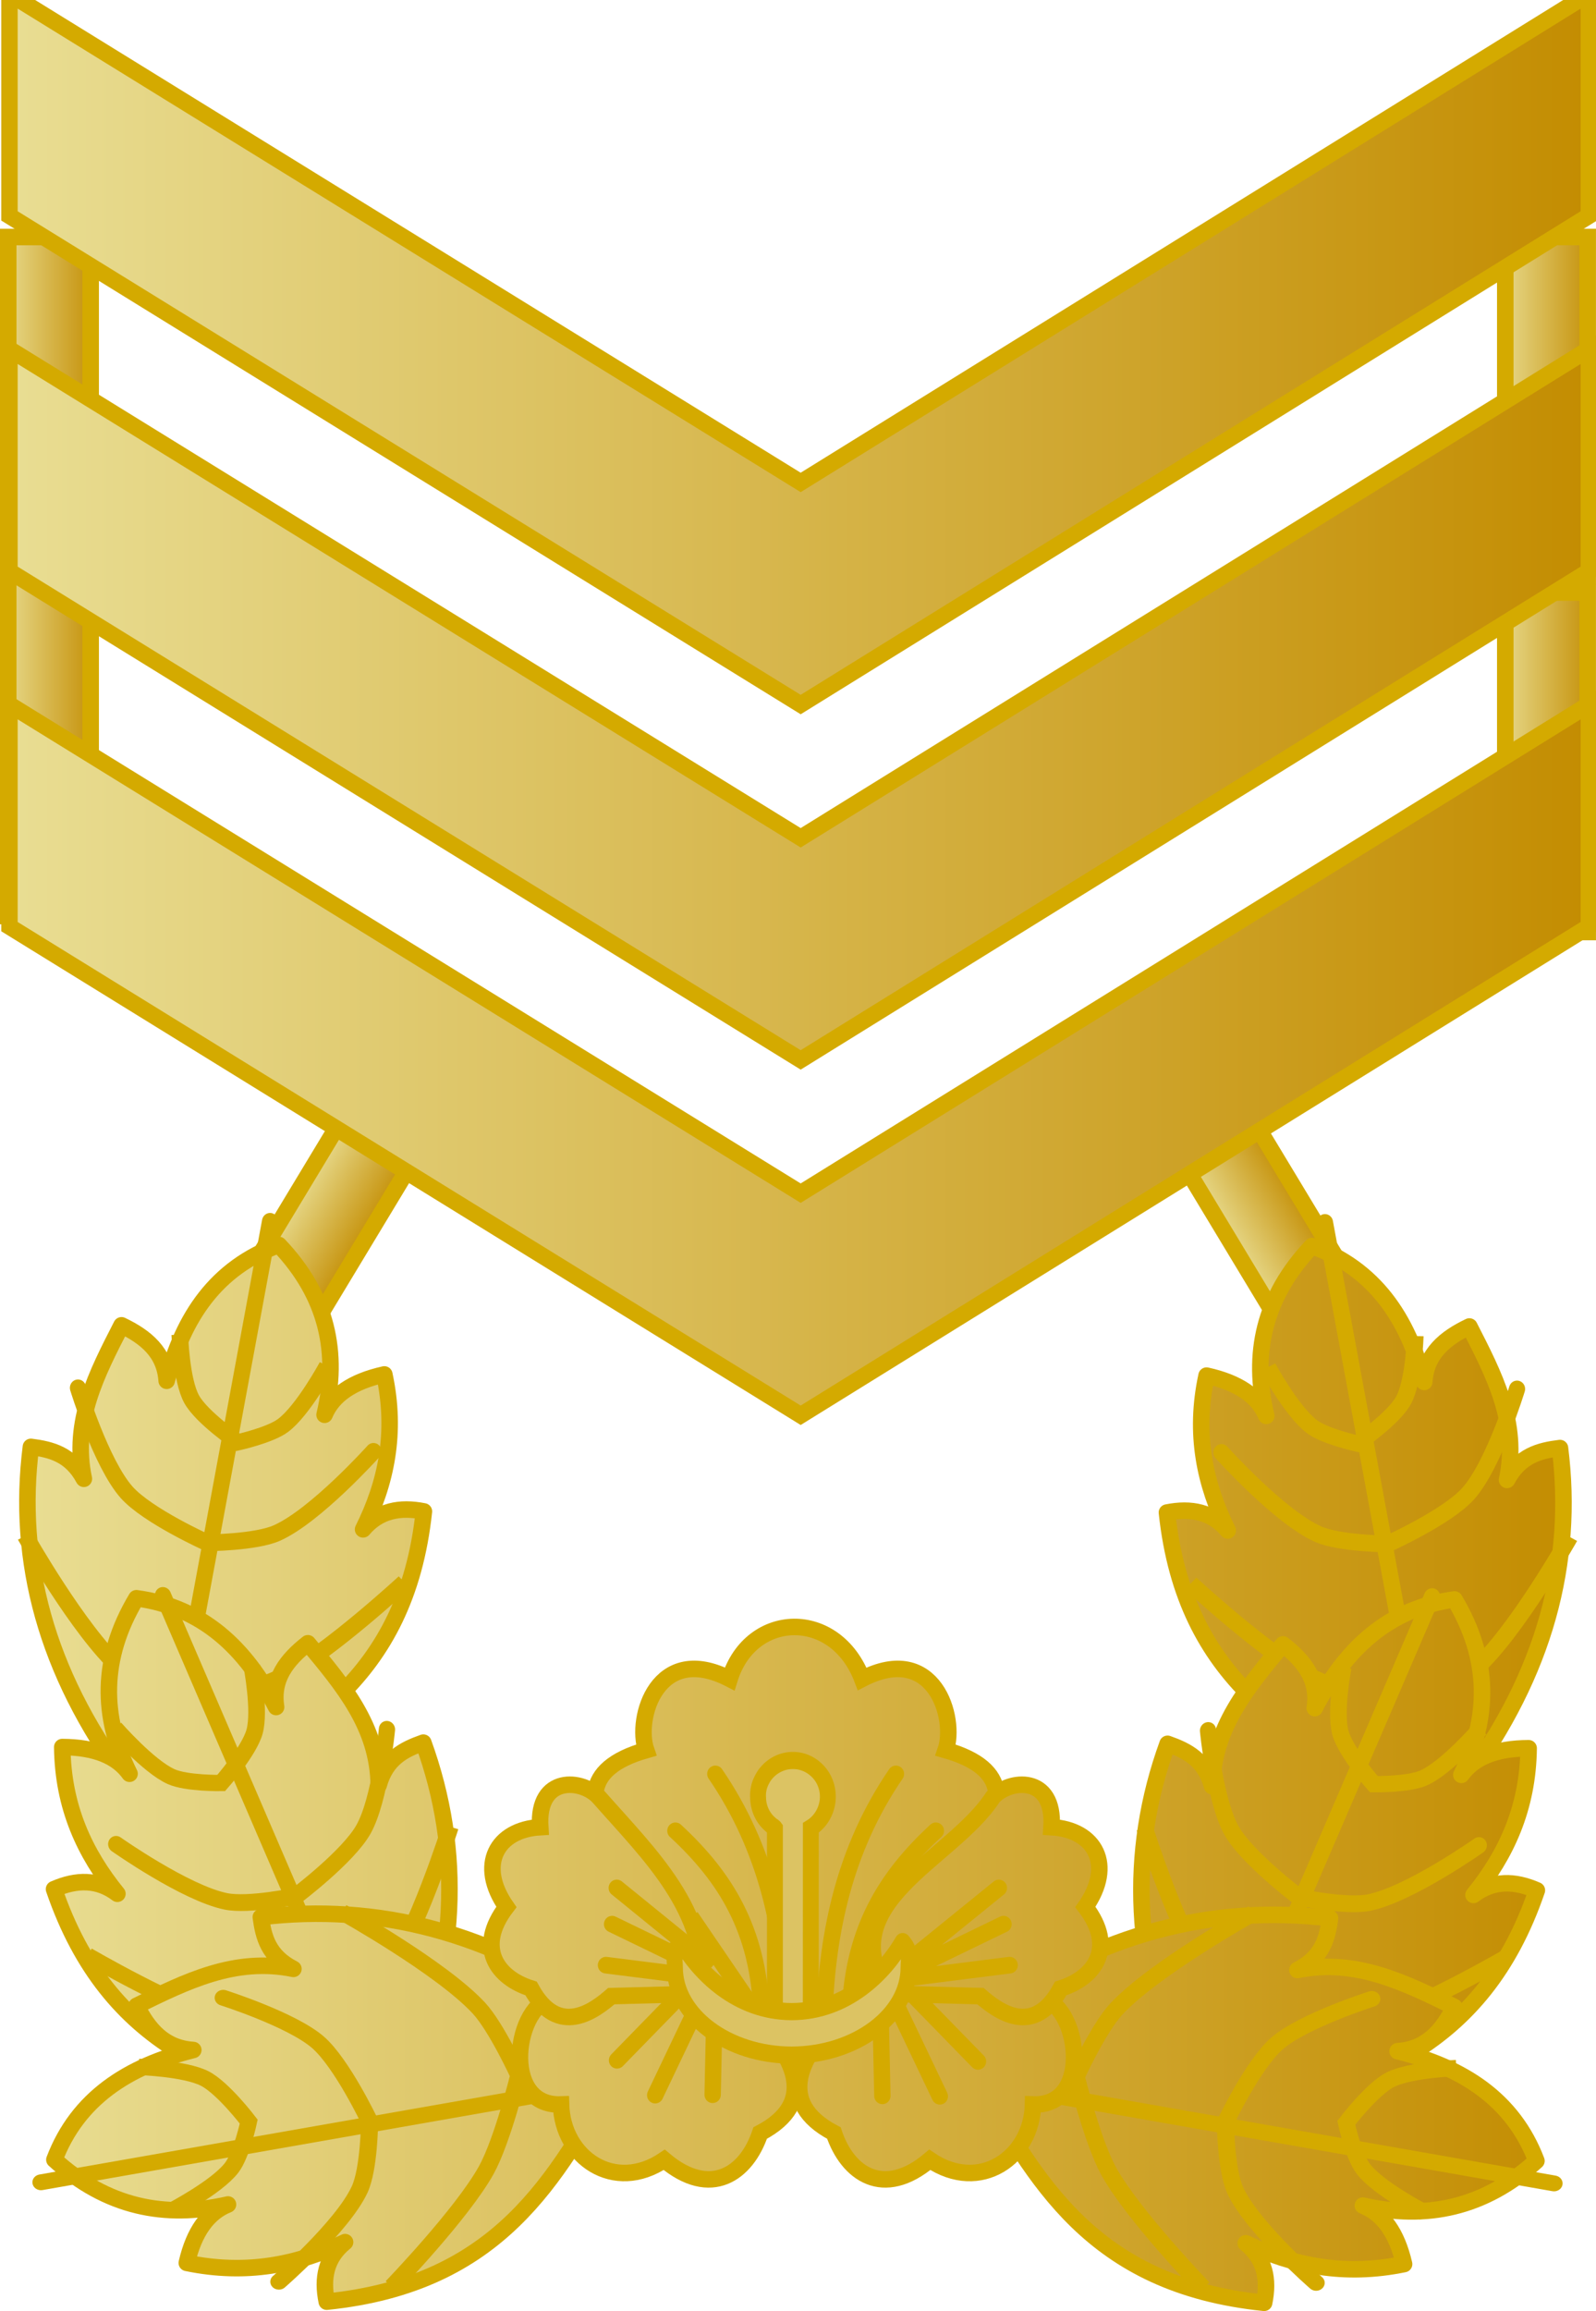 <svg xmlns="http://www.w3.org/2000/svg" xmlns:xlink="http://www.w3.org/1999/xlink" width="25.614mm" height="37.069mm" viewBox="0 0 25.614 37.069"><defs><linearGradient id="b"><stop offset="0" style="stop-color:#777;stop-opacity:1"/><stop offset="0.5" style="stop-color:#fff;stop-opacity:1"/><stop offset="1" style="stop-color:#777;stop-opacity:1"/></linearGradient><linearGradient id="a"><stop offset="0" style="stop-color:#e9de94;stop-opacity:1"/><stop offset="1" style="stop-color:#c38c00;stop-opacity:1"/></linearGradient><linearGradient xlink:href="#a" id="I" x1="-256.956" x2="-231.851" y1="292.653" y2="292.653" gradientTransform="translate(-.532 -23.386)" gradientUnits="userSpaceOnUse"/><linearGradient xlink:href="#a" id="y" x1="-256.956" x2="-231.851" y1="292.653" y2="292.653" gradientTransform="translate(-.532 -23.386)" gradientUnits="userSpaceOnUse"/><linearGradient xlink:href="#a" id="z" x1="-256.956" x2="-231.851" y1="292.653" y2="292.653" gradientTransform="translate(-.532 -23.386)" gradientUnits="userSpaceOnUse"/><linearGradient xlink:href="#a" id="A" x1="-256.956" x2="-231.851" y1="292.653" y2="292.653" gradientTransform="translate(-.532 -23.386)" gradientUnits="userSpaceOnUse"/><linearGradient xlink:href="#a" id="B" x1="-256.956" x2="-231.851" y1="292.653" y2="292.653" gradientTransform="translate(-.532 -23.386)" gradientUnits="userSpaceOnUse"/><linearGradient xlink:href="#a" id="C" x1="-256.956" x2="-231.851" y1="292.653" y2="292.653" gradientTransform="translate(-.532 -23.386)" gradientUnits="userSpaceOnUse"/><linearGradient xlink:href="#a" id="D" x1="-256.956" x2="-231.851" y1="292.653" y2="292.653" gradientTransform="translate(-.532 -23.386)" gradientUnits="userSpaceOnUse"/><linearGradient xlink:href="#a" id="E" x1="-256.956" x2="-231.851" y1="292.653" y2="292.653" gradientTransform="translate(-.532 -23.386)" gradientUnits="userSpaceOnUse"/><linearGradient xlink:href="#a" id="F" x1="-256.956" x2="-231.851" y1="292.653" y2="292.653" gradientTransform="translate(-.532 -23.386)" gradientUnits="userSpaceOnUse"/><linearGradient xlink:href="#a" id="G" x1="-256.956" x2="-231.851" y1="292.653" y2="292.653" gradientTransform="translate(-.532 -23.386)" gradientUnits="userSpaceOnUse"/><linearGradient xlink:href="#a" id="H" x1="-256.956" x2="-231.851" y1="292.653" y2="292.653" gradientTransform="translate(-.532 -23.386)" gradientUnits="userSpaceOnUse"/><linearGradient id="t"><stop offset="0" style="stop-color:#4e6471;stop-opacity:1"/><stop offset="0.12" style="stop-color:#e4f3fb;stop-opacity:1"/><stop offset="0.398" style="stop-color:#4e6471;stop-opacity:1"/><stop offset="0.62" style="stop-color:#e4f3fb;stop-opacity:1"/><stop offset="1" style="stop-color:#4e6471;stop-opacity:1"/></linearGradient><linearGradient id="e"><stop offset="0" style="stop-color:#ffb200;stop-opacity:1"/><stop offset="0.12" style="stop-color:#fff0cb;stop-opacity:1"/><stop offset="0.398" style="stop-color:#ffb600;stop-opacity:1"/><stop offset="0.62" style="stop-color:#fff0cb;stop-opacity:1"/><stop offset="1" style="stop-color:#ffb200;stop-opacity:1"/></linearGradient><linearGradient id="c"><stop offset="0" style="stop-color:#f5f5f5;stop-opacity:1"/><stop offset="1" style="stop-color:#d3d3d3;stop-opacity:1"/></linearGradient><linearGradient id="d"><stop offset="0" style="stop-color:#000;stop-opacity:1"/><stop offset="0.5" style="stop-color:#fff;stop-opacity:1"/><stop offset="1" style="stop-color:#000;stop-opacity:1"/></linearGradient><linearGradient id="f"><stop offset="0" style="stop-color:#ffb200;stop-opacity:1"/><stop offset="1" style="stop-color:#fff;stop-opacity:1"/></linearGradient><linearGradient id="g"><stop offset="0" style="stop-color:#f0f0f0;stop-opacity:1"/><stop offset="1" style="stop-color:#c8c8c8;stop-opacity:1"/></linearGradient><linearGradient id="h"><stop offset="0" style="stop-color:#b4b9be;stop-opacity:1"/><stop offset="1" style="stop-color:#b4b9be;stop-opacity:0"/></linearGradient><linearGradient id="k"><stop offset="0" style="stop-color:#292c2f;stop-opacity:1"/><stop offset="0.25" style="stop-color:#fff;stop-opacity:1"/><stop offset="0.5" style="stop-color:#292c2f;stop-opacity:1"/><stop offset="0.75" style="stop-color:#fff;stop-opacity:1"/><stop offset="1" style="stop-color:#292c2f;stop-opacity:1"/></linearGradient><linearGradient id="j"><stop offset="0" style="stop-color:#53565b;stop-opacity:1"/><stop offset="1" style="stop-color:#dcdcdc;stop-opacity:1"/></linearGradient><linearGradient id="i"><stop offset="0" style="stop-color:#dcdcdc;stop-opacity:1"/><stop offset="1" style="stop-color:#000;stop-opacity:1"/></linearGradient><linearGradient id="q"><stop offset="0" style="stop-color:#865100;stop-opacity:1"/><stop offset="1" style="stop-color:#865100;stop-opacity:0"/></linearGradient><linearGradient id="p"><stop offset="0" style="stop-color:#e9de94;stop-opacity:1"/><stop offset="1" style="stop-color:#e9de94;stop-opacity:0"/></linearGradient><linearGradient id="r"><stop offset="0" style="stop-color:#c38c00;stop-opacity:1"/><stop offset="0.25" style="stop-color:#e9de94;stop-opacity:1"/><stop offset="0.5" style="stop-color:#c38c00;stop-opacity:1"/><stop offset="0.75" style="stop-color:#e9de94;stop-opacity:1"/><stop offset="1" style="stop-color:#c38c00;stop-opacity:1"/></linearGradient><linearGradient id="m"><stop offset="0" style="stop-color:#824b00;stop-opacity:1"/><stop offset="1" style="stop-color:#b07b00;stop-opacity:1"/></linearGradient><linearGradient id="n"><stop offset="0" style="stop-color:#deab2d;stop-opacity:1"/><stop offset="1" style="stop-color:#824b00;stop-opacity:1"/></linearGradient><linearGradient id="o"><stop offset="0" style="stop-color:#d9bd55;stop-opacity:1"/><stop offset="1" style="stop-color:#d9bd55;stop-opacity:0"/></linearGradient><linearGradient id="l"><stop offset="0" style="stop-color:#824b00;stop-opacity:1"/><stop offset="0.5" style="stop-color:#deab2d;stop-opacity:1"/><stop offset="1" style="stop-color:#824b00;stop-opacity:1"/></linearGradient><linearGradient id="s"><stop offset="0" style="stop-color:#4e6471;stop-opacity:1"/><stop offset="1" style="stop-color:#fff;stop-opacity:1"/></linearGradient><linearGradient xlink:href="#a" id="N" x1="-207.906" x2="-173.687" y1="945.423" y2="945.423" gradientUnits="userSpaceOnUse"/><linearGradient xlink:href="#a" id="M" x1="-207.906" x2="-173.687" y1="952.923" y2="952.923" gradientUnits="userSpaceOnUse"/><linearGradient xlink:href="#a" id="K" x1="-207.906" x2="-173.687" y1="960.423" y2="960.423" gradientUnits="userSpaceOnUse"/><linearGradient xlink:href="#a" id="v" x1="-83.008" x2="-81.502" y1="139.166" y2="139.166" gradientTransform="translate(199.218 -126.39)" gradientUnits="userSpaceOnUse"/><linearGradient xlink:href="#a" id="L" x1="91.556" x2="93.143" y1="52.867" y2="52.867" gradientUnits="userSpaceOnUse"/><linearGradient xlink:href="#a" id="J" x1="91.556" x2="93.143" y1="52.867" y2="52.867" gradientTransform="translate(0 5.446)" gradientUnits="userSpaceOnUse"/><linearGradient xlink:href="#a" id="w" x1="91.556" x2="93.143" y1="52.867" y2="52.867" gradientTransform="translate(24.027)" gradientUnits="userSpaceOnUse"/><linearGradient xlink:href="#a" id="x" x1="91.556" x2="93.143" y1="52.867" y2="52.867" gradientTransform="translate(24.027 5.703)" gradientUnits="userSpaceOnUse"/><linearGradient xlink:href="#a" id="u" x1="-83.008" x2="-81.502" y1="139.166" y2="139.166" gradientTransform="translate(143.964 -249.227)" gradientUnits="userSpaceOnUse"/></defs><path d="M61.048-117.999h1.322v5.292h-1.322z" style="opacity:1;fill:url(#u);fill-opacity:1;stroke:#d4aa00;stroke-width:.265;stroke-linecap:round;stroke-linejoin:miter;stroke-miterlimit:4;stroke-dasharray:none;stroke-opacity:1" transform="scale(1 -1) rotate(31.115 -129.004 -141.255)"/><path d="M116.302 4.838h1.323v5.292h-1.323z" style="opacity:1;fill:url(#v);fill-opacity:1;stroke:#d4aa00;stroke-width:.265;stroke-linecap:round;stroke-linejoin:miter;stroke-miterlimit:4;stroke-dasharray:none;stroke-opacity:1" transform="rotate(31.115 37.449 -187.597)"/><path d="M115.714 50.144h1.323v5.445h-1.323z" style="opacity:1;fill:url(#w);fill-opacity:1;stroke:#d4aa00;stroke-width:.265;stroke-linecap:square;stroke-linejoin:miter;stroke-miterlimit:4;stroke-dasharray:none;stroke-opacity:1" transform="translate(-91.556 -46.342)"/><path d="M115.714 55.846h1.323v5.446h-1.323z" style="opacity:1;fill:url(#x);fill-opacity:1;stroke:#d4aa00;stroke-width:.265;stroke-linecap:square;stroke-linejoin:miter;stroke-miterlimit:4;stroke-dasharray:none;stroke-opacity:1" transform="translate(-91.556 -46.342)"/><g style="stroke:#d4aa00;stroke-width:.265;stroke-miterlimit:4;stroke-dasharray:none;stroke-opacity:1"><path d="M-234.174 269.363c1.258-1.708 1.74-3.484 1.509-5.322-.326.04-.64.119-.85.511.197-.915-.208-1.687-.604-2.461-.389.186-.695.434-.725.89-.266-1.025-.795-1.814-1.801-2.18-.777.818-.972 1.735-.734 2.724-.132-.314-.445-.533-.958-.646-.204.94-.027 1.746.34 2.484-.253-.3-.59-.365-.976-.288.29 2.722 2.032 3.592 3.725 4.527" style="fill:url(#y);fill-opacity:1;fill-rule:evenodd;stroke:#d4aa00;stroke-width:.265;stroke-linecap:round;stroke-linejoin:round;stroke-miterlimit:4;stroke-dasharray:none;stroke-opacity:1" transform="translate(257.701 -240.814)"/><g style="fill:#ccc;fill-opacity:1;stroke:#d4aa00;stroke-width:.242;stroke-miterlimit:4;stroke-dasharray:none;stroke-opacity:1"><g style="fill:#ccc;fill-opacity:1;stroke:#d4aa00;stroke-width:.722;stroke-miterlimit:4;stroke-dasharray:none;stroke-opacity:1"><path d="m496.071 632.898 3.305 23.605" style="fill:#ccc;fill-opacity:1;fill-rule:evenodd;stroke:#d4aa00;stroke-width:.722;stroke-linecap:round;stroke-linejoin:round;stroke-miterlimit:4;stroke-dasharray:none;stroke-opacity:1" transform="matrix(-.34 .12 .116 .353 116.512 -263.333)"/><path d="M503.641 640.777s-1.551 3.452-2.948 4.71c-.77.696-2.81 1.401-2.81 1.401M490.26 642.44s2.023 2.745 3.509 3.553c1.212.659 4.113.895 4.113.895" style="fill:none;fill-opacity:1;fill-rule:evenodd;stroke:#d4aa00;stroke-width:.722;stroke-linecap:round;stroke-linejoin:round;stroke-miterlimit:4;stroke-dasharray:none;stroke-opacity:1" transform="matrix(-.34 .12 .116 .353 116.512 -263.333)"/></g><path d="M315.574 213.258s.672.018.957.172c.273.147.64.673.64.673s-.107.47-.25.655c-.22.29-.884.642-.884.642M319.25 216.523s1.024-1.085 1.375-1.734c.235-.435.469-1.406.469-1.406s-.318-.716-.578-1c-.539-.588-1.957-1.372-1.957-1.372" style="fill:none;fill-opacity:1;stroke:#d4aa00;stroke-width:.242;stroke-linecap:butt;stroke-linejoin:miter;stroke-miterlimit:4;stroke-dasharray:none;stroke-opacity:1" transform="matrix(0 1.08 -1.104 0 258.15 -319.39)"/></g><path d="M-238.673 274.3c-.849-1.935-.925-3.77-.29-5.515.309.109.597.252.715.68.012-.936.579-1.603 1.137-2.275.339.264.582.572.51 1.023.487-.944 1.18-1.602 2.243-1.744.576.963.563 1.899.11 2.814.199-.279.553-.426 1.08-.427-.011.96-.362 1.71-.885 2.353.315-.24.658-.231 1.017-.074-.887 2.595-2.782 3.074-4.642 3.627" style="fill:url(#z);fill-opacity:1;fill-rule:evenodd;stroke:#d4aa00;stroke-width:.265;stroke-linecap:round;stroke-linejoin:round;stroke-miterlimit:4;stroke-dasharray:none;stroke-opacity:1" transform="translate(257.701 -240.814)"/><g style="fill:#ccc;fill-opacity:1;stroke:#d4aa00;stroke-width:.242;stroke-miterlimit:4;stroke-dasharray:none;stroke-opacity:1"><g style="fill:#ccc;fill-opacity:1;stroke:#d4aa00;stroke-width:.722;stroke-miterlimit:4;stroke-dasharray:none;stroke-opacity:1"><path d="m496.071 632.898 3.305 23.605" style="fill:#ccc;fill-opacity:1;fill-rule:evenodd;stroke:#d4aa00;stroke-width:.722;stroke-linecap:round;stroke-linejoin:round;stroke-miterlimit:4;stroke-dasharray:none;stroke-opacity:1" transform="matrix(.305 .19 -.192 .32 -6.804 -271.171)"/><path d="M503.581 640.915s-1.527 3.35-2.888 4.573c-.772.693-2.81 1.4-2.81 1.4M490.569 642.875s1.865 2.407 3.2 3.118c1.22.648 4.113.895 4.113.895" style="fill:none;fill-opacity:1;fill-rule:evenodd;stroke:#d4aa00;stroke-width:.722;stroke-linecap:round;stroke-linejoin:round;stroke-miterlimit:4;stroke-dasharray:none;stroke-opacity:1" transform="matrix(.305 .19 -.192 .32 -6.804 -271.171)"/></g><path d="M315.574 213.258s.67.022.957.172c.268.14.64.64.64.64s-.102.493-.25.688c-.219.29-.884.642-.884.642M319.25 216.523s1.024-1.085 1.375-1.734c.235-.435.469-1.406.469-1.406s-.32-.715-.578-1c-.547-.603-1.985-1.422-1.985-1.422" style="fill:none;fill-opacity:1;stroke:#d4aa00;stroke-width:.242;stroke-linecap:butt;stroke-linejoin:miter;stroke-miterlimit:4;stroke-dasharray:none;stroke-opacity:1" transform="matrix(-.24 1.054 1.078 .235 -132.598 -355.986)"/></g><path d="M-241.798 273.059c1.747-1.23 3.563-1.702 5.442-1.476-.041.319-.121.625-.523.83.936-.191 1.726.205 2.518.592-.19.38-.445.68-.91.71 1.047.259 1.855.776 2.228 1.76-.836.76-1.774.95-2.786.717.322.13.546.435.662.938-.962.198-1.786.026-2.541-.334.308.249.373.578.295.955-2.784-.283-3.674-1.987-4.63-3.642" style="fill:url(#A);fill-opacity:1;fill-rule:evenodd;stroke:#d4aa00;stroke-width:.265;stroke-linecap:round;stroke-linejoin:round;stroke-miterlimit:4;stroke-dasharray:none;stroke-opacity:1" transform="translate(257.701 -240.814)"/><path d="M-255.697 269.344c-1.258-1.708-1.74-3.484-1.508-5.322.325.041.639.12.85.512-.197-.915.207-1.687.604-2.462.388.186.694.435.725.89.265-1.024.794-1.814 1.8-2.179.778.818.972 1.734.734 2.724.132-.315.445-.533.959-.647.203.94.027 1.747-.341 2.485.254-.301.59-.365.976-.288-.289 2.722-2.032 3.592-3.724 4.526" style="fill:url(#B);fill-opacity:1;fill-rule:evenodd;stroke:#d4aa00;stroke-width:.265;stroke-linecap:round;stroke-linejoin:round;stroke-miterlimit:4;stroke-dasharray:none;stroke-opacity:1" transform="translate(257.701 -240.814)"/><g style="fill:#ccc;fill-opacity:1;stroke:#d4aa00;stroke-width:.242;stroke-miterlimit:4;stroke-dasharray:none;stroke-opacity:1"><g style="fill:#ccc;fill-opacity:1;stroke:#d4aa00;stroke-width:.722;stroke-miterlimit:4;stroke-dasharray:none;stroke-opacity:1"><path d="m496.071 632.898 3.305 23.605" style="fill:#ccc;fill-opacity:1;fill-rule:evenodd;stroke:#d4aa00;stroke-width:.722;stroke-linecap:round;stroke-linejoin:round;stroke-miterlimit:4;stroke-dasharray:none;stroke-opacity:1" transform="matrix(.34 .12 -.116 .353 -90.914 -263.351)"/><path d="M503.641 640.777s-1.551 3.452-2.948 4.71c-.77.696-2.81 1.401-2.81 1.401M490.26 642.44s2.023 2.745 3.509 3.553c1.212.659 4.113.895 4.113.895" style="fill:none;fill-opacity:1;fill-rule:evenodd;stroke:#d4aa00;stroke-width:.722;stroke-linecap:round;stroke-linejoin:round;stroke-miterlimit:4;stroke-dasharray:none;stroke-opacity:1" transform="matrix(.34 .12 -.116 .353 -90.914 -263.351)"/></g><path d="M315.574 213.258s.672.018.957.172c.273.147.64.673.64.673s-.107.47-.25.655c-.22.29-.884.642-.884.642M319.25 216.523s1.024-1.085 1.375-1.734c.235-.435.469-1.406.469-1.406s-.318-.716-.578-1c-.539-.588-1.957-1.372-1.957-1.372" style="fill:none;fill-opacity:1;stroke:#d4aa00;stroke-width:.242;stroke-linecap:butt;stroke-linejoin:miter;stroke-miterlimit:4;stroke-dasharray:none;stroke-opacity:1" transform="matrix(0 1.08 1.104 0 -232.551 -319.41)"/></g><path d="M-251.197 274.281c.848-1.934.924-3.77.29-5.515-.31.11-.598.252-.716.68-.011-.935-.578-1.603-1.137-2.274-.338.264-.581.572-.51 1.023-.487-.944-1.179-1.602-2.242-1.745-.577.964-.563 1.9-.11 2.815-.2-.28-.554-.426-1.08-.428.01.961.362 1.71.885 2.353-.315-.24-.658-.23-1.017-.074.887 2.596 2.782 3.075 4.641 3.627" style="fill:url(#C);fill-opacity:1;fill-rule:evenodd;stroke:#d4aa00;stroke-width:.265;stroke-linecap:round;stroke-linejoin:round;stroke-miterlimit:4;stroke-dasharray:none;stroke-opacity:1" transform="translate(257.701 -240.814)"/><g style="fill:#ccc;fill-opacity:1;stroke:#d4aa00;stroke-width:.242;stroke-miterlimit:4;stroke-dasharray:none;stroke-opacity:1"><g style="fill:#ccc;fill-opacity:1;stroke:#d4aa00;stroke-width:.722;stroke-miterlimit:4;stroke-dasharray:none;stroke-opacity:1"><path d="m496.071 632.898 3.305 23.605" style="fill:#ccc;fill-opacity:1;fill-rule:evenodd;stroke:#d4aa00;stroke-width:.722;stroke-linecap:round;stroke-linejoin:round;stroke-miterlimit:4;stroke-dasharray:none;stroke-opacity:1" transform="matrix(-.305 .19 .192 .32 32.402 -271.19)"/><path d="M503.581 640.915s-1.527 3.35-2.888 4.573c-.772.693-2.81 1.4-2.81 1.4M490.569 642.875s1.865 2.407 3.2 3.118c1.22.648 4.113.895 4.113.895" style="fill:none;fill-opacity:1;fill-rule:evenodd;stroke:#d4aa00;stroke-width:.722;stroke-linecap:round;stroke-linejoin:round;stroke-miterlimit:4;stroke-dasharray:none;stroke-opacity:1" transform="matrix(-.305 .19 .192 .32 32.402 -271.19)"/></g><path d="M315.574 213.258s.67.022.957.172c.268.14.64.64.64.64s-.102.493-.25.688c-.219.29-.884.642-.884.642M319.25 216.523s1.024-1.085 1.375-1.734c.235-.435.469-1.406.469-1.406s-.32-.715-.578-1c-.547-.603-1.985-1.422-1.985-1.422" style="fill:none;fill-opacity:1;stroke:#d4aa00;stroke-width:.242;stroke-linecap:butt;stroke-linejoin:miter;stroke-miterlimit:4;stroke-dasharray:none;stroke-opacity:1" transform="matrix(.24 1.054 -1.078 .235 158.196 -356.005)"/></g><path d="M-248.072 273.04c-1.747-1.23-3.563-1.702-5.443-1.475.042.318.122.625.523.83-.936-.192-1.725.204-2.517.592.19.38.444.679.91.709-1.048.26-1.855.777-2.229 1.76.837.76 1.774.95 2.786.718-.321.129-.545.435-.661.937.961.199 1.786.027 2.54-.333-.307.248-.372.578-.294.955 2.784-.283 3.674-1.987 4.63-3.642" style="fill:url(#D);fill-opacity:1;fill-rule:evenodd;stroke:#d4aa00;stroke-width:.265;stroke-linecap:round;stroke-linejoin:round;stroke-miterlimit:4;stroke-dasharray:none;stroke-opacity:1" transform="translate(257.701 -240.814)"/><path d="M-243.502 272.463c.453-1.137 3.11-2.967.978-3.577.177-.512-.183-1.739-1.34-1.143-.432-1.132-1.788-1.088-2.127 0-1.158-.596-1.518.631-1.34 1.143-2.134.61.525 2.44.977 3.577 1.146 1.094 2.092 1.068 2.852 0z" style="fill:url(#E);fill-opacity:1;fill-rule:evenodd;stroke:#d4aa00;stroke-width:.265;stroke-linecap:butt;stroke-linejoin:miter;stroke-miterlimit:4;stroke-dasharray:none;stroke-opacity:1" transform="translate(257.701 -240.814)"/><g style="fill:#ccc;fill-opacity:1;stroke:#d4aa00;stroke-width:.242;stroke-miterlimit:4;stroke-dasharray:none;stroke-opacity:1"><g style="fill:#ccc;fill-opacity:1;stroke:#d4aa00;stroke-width:.722;stroke-miterlimit:4;stroke-dasharray:none;stroke-opacity:1"><path d="m496.071 632.898 3.305 23.605" style="fill:#ccc;fill-opacity:1;fill-rule:evenodd;stroke:#d4aa00;stroke-width:.722;stroke-linecap:round;stroke-linejoin:round;stroke-miterlimit:4;stroke-dasharray:none;stroke-opacity:1" transform="matrix(.123 .333 .361 -.113 -288.835 -58.67)"/><path d="M503.581 640.915s-1.527 3.35-2.888 4.573c-.772.693-2.81 1.4-2.81 1.4M490.569 642.875s1.865 2.407 3.2 3.118c1.22.648 4.113.895 4.113.895" style="fill:none;fill-opacity:1;fill-rule:evenodd;stroke:#d4aa00;stroke-width:.722;stroke-linecap:round;stroke-linejoin:round;stroke-miterlimit:4;stroke-dasharray:none;stroke-opacity:1" transform="matrix(.123 .333 .361 -.113 -288.835 -58.67)"/></g><path d="M315.574 213.258s.67.022.957.172c.268.14.64.64.64.64s-.102.493-.25.688c-.219.29-.884.642-.884.642M319.25 216.523s1.024-1.085 1.375-1.734c.235-.435.469-1.406.469-1.406s-.32-.715-.578-1c-.547-.603-1.985-1.422-1.985-1.422" style="fill:none;fill-opacity:1;stroke:#d4aa00;stroke-width:.242;stroke-linecap:butt;stroke-linejoin:miter;stroke-miterlimit:4;stroke-dasharray:none;stroke-opacity:1" transform="matrix(1.104 0 0 1.08 -346.165 -197.165)"/></g><path d="M-248.805 272.86c-.622.064-.881 1.745.108 1.71.022.847.849 1.433 1.656.888.748.631 1.322.218 1.54-.43.95-.498.454-1.22.19-1.554l-1.237-1.816z" style="fill:url(#F);fill-opacity:1;fill-rule:evenodd;stroke:#d4aa00;stroke-width:.265;stroke-linecap:butt;stroke-linejoin:miter;stroke-miterlimit:4;stroke-dasharray:none;stroke-opacity:1" transform="translate(257.701 -240.814)"/><path d="M-248.089 269.642c-.26-.292-.997-.366-.942.48-.7.04-1.014.604-.543 1.28-.501.657-.145 1.138.396 1.307.436.8 1.018.357 1.288.123l1.467-.038c.097-1.335-.842-2.218-1.666-3.152z" style="fill:url(#G);fill-opacity:1;fill-rule:evenodd;stroke:#d4aa00;stroke-width:.265;stroke-linecap:butt;stroke-linejoin:miter;stroke-miterlimit:4;stroke-dasharray:none;stroke-opacity:1" transform="translate(257.701 -240.814)"/><g style="fill:#ccc;fill-opacity:1;stroke:#d4aa00;stroke-width:.242;stroke-miterlimit:4;stroke-dasharray:none;stroke-opacity:1"><g style="fill:#ccc;fill-opacity:1;stroke:#d4aa00;stroke-width:.722;stroke-miterlimit:4;stroke-dasharray:none;stroke-opacity:1"><path d="m496.071 632.898 3.305 23.605" style="fill:#ccc;fill-opacity:1;fill-rule:evenodd;stroke:#d4aa00;stroke-width:.722;stroke-linecap:round;stroke-linejoin:round;stroke-miterlimit:4;stroke-dasharray:none;stroke-opacity:1" transform="matrix(-.123 .333 -.361 -.113 314.433 -58.652)"/><path d="M503.581 640.915s-1.527 3.35-2.888 4.573c-.772.693-2.81 1.4-2.81 1.4M490.569 642.875s1.865 2.407 3.2 3.118c1.22.648 4.113.895 4.113.895" style="fill:none;fill-opacity:1;fill-rule:evenodd;stroke:#d4aa00;stroke-width:.722;stroke-linecap:round;stroke-linejoin:round;stroke-miterlimit:4;stroke-dasharray:none;stroke-opacity:1" transform="matrix(-.123 .333 -.361 -.113 314.433 -58.652)"/></g><path d="M315.574 213.258s.67.022.957.172c.268.14.64.64.64.64s-.102.493-.25.688c-.219.29-.884.642-.884.642M319.25 216.523s1.024-1.085 1.375-1.734c.235-.435.469-1.406.469-1.406s-.32-.715-.578-1c-.547-.603-1.985-1.422-1.985-1.422" style="fill:none;fill-opacity:1;stroke:#d4aa00;stroke-width:.242;stroke-linecap:butt;stroke-linejoin:miter;stroke-miterlimit:4;stroke-dasharray:none;stroke-opacity:1" transform="matrix(-1.104 0 0 1.08 371.763 -197.146)"/></g><path d="M-241.014 272.86c.622.064.88 1.745-.108 1.71-.022.847-.85 1.433-1.657.888-.748.631-1.322.218-1.539-.43-.951-.498-.455-1.22-.191-1.554l1.237-1.816z" style="fill:url(#H);fill-opacity:1;fill-rule:evenodd;stroke:#d4aa00;stroke-width:.265;stroke-linecap:butt;stroke-linejoin:miter;stroke-miterlimit:4;stroke-dasharray:none;stroke-opacity:1" transform="translate(257.701 -240.814)"/><path d="M-241.767 269.642c.26-.292.997-.366.942.48.7.04 1.014.604.543 1.28.502.657.146 1.138-.396 1.307-.435.8-1.018.357-1.288.123l-1.467-.038c-.968-1.452 1-2.13 1.666-3.152z" style="fill:url(#I);fill-opacity:1;fill-rule:evenodd;stroke:#d4aa00;stroke-width:.265;stroke-linecap:butt;stroke-linejoin:miter;stroke-miterlimit:4;stroke-dasharray:none;stroke-opacity:1" transform="translate(257.701 -240.814)"/><g style="fill:#ccc;fill-opacity:1;stroke:#d4aa00;stroke-width:.217;stroke-miterlimit:4;stroke-dasharray:none;stroke-opacity:1"><g style="fill:#ccc;fill-opacity:1;stroke:#d4aa00;stroke-width:.646;stroke-miterlimit:4;stroke-dasharray:none;stroke-opacity:1"><path d="M371.843 548.198c.123-3.166.789-6.391 2.828-9.318M372.853 548.104c.123-3.167 1.42-5.224 3.396-7.014M370.361 548.198c-.123-3.166-.788-6.391-2.828-9.318M369.351 548.104c-.123-3.167-1.42-5.224-3.396-7.014" style="fill:none;fill-opacity:1;fill-rule:evenodd;stroke:#d4aa00;stroke-width:.646;stroke-linecap:round;stroke-linejoin:round;stroke-miterlimit:4;stroke-dasharray:none;stroke-opacity:1" transform="matrix(.406 0 0 .413 -137.738 -194.104)"/></g><g style="fill:#ccc;fill-opacity:1;stroke:#d4aa00;stroke-width:.646;stroke-miterlimit:4;stroke-dasharray:none;stroke-opacity:1"><path d="m376.26 545.423 2.014-3.009M376.292 546.37l3.608-2.744M376.19 546.782l4.145-.927" style="fill:none;fill-opacity:1;fill-rule:evenodd;stroke:#d4aa00;stroke-width:.646;stroke-linecap:round;stroke-linejoin:round;stroke-miterlimit:4;stroke-dasharray:none;stroke-opacity:1" transform="matrix(.08 .405 .398 -.082 -236.24 -75.676)"/></g><g style="fill:#ccc;fill-opacity:1;stroke:#d4aa00;stroke-width:.646;stroke-miterlimit:4;stroke-dasharray:none;stroke-opacity:1"><path d="m376.26 545.423 2.014-3.009M376.292 546.37l3.608-2.744M376.19 546.782l4.145-.927" style="fill:none;fill-opacity:1;fill-rule:evenodd;stroke:#d4aa00;stroke-width:.646;stroke-linecap:round;stroke-linejoin:round;stroke-miterlimit:4;stroke-dasharray:none;stroke-opacity:1" transform="matrix(-.08 .405 -.398 -.082 261.838 -75.658)"/></g><g style="fill:#ccc;fill-opacity:1;stroke:#d4aa00;stroke-width:.646;stroke-miterlimit:4;stroke-dasharray:none;stroke-opacity:1"><path d="m376.483 545.78 3.099-2.47M376.292 546.37l3.474-1.654M376.19 546.782l3.818-.474" style="fill:none;fill-opacity:1;fill-rule:evenodd;stroke:#d4aa00;stroke-width:.646;stroke-linecap:round;stroke-linejoin:round;stroke-miterlimit:4;stroke-dasharray:none;stroke-opacity:1" transform="matrix(.406 0 0 .413 -138.08 -194.104)"/></g><g style="fill:#ccc;fill-opacity:1;stroke:#d4aa00;stroke-width:.646;stroke-miterlimit:4;stroke-dasharray:none;stroke-opacity:1"><path d="m366.326 546.138-3.544-2.829M366.072 546.37l-3.474-1.654M366.174 546.782l-3.818-.474" style="fill:none;fill-opacity:1;fill-rule:evenodd;stroke:#d4aa00;stroke-width:.646;stroke-linecap:round;stroke-linejoin:round;stroke-miterlimit:4;stroke-dasharray:none;stroke-opacity:1" transform="matrix(.406 0 0 .413 -137.391 -194.104)"/></g><path d="M-462.201 155.036c-.173 0-.34.1-.416.244a.392.392 0 0 0-.052.228.437.437 0 0 0 .167.335c.018.019.049.03.063.048v2.676h.49l.001-2.68a.462.462 0 0 0 .228-.332.442.442 0 0 0-.075-.315.484.484 0 0 0-.406-.204z" style="opacity:1;fill:#dcc363;fill-opacity:1;stroke:#d4aa00;stroke-width:.217;stroke-linecap:round;stroke-linejoin:miter;stroke-miterlimit:4;stroke-dasharray:none;stroke-opacity:1" transform="matrix(1.174 0 0 1.269 555.34 -168.502)"/><path d="M-463.806 157.653v0c0-.115-.038-.203.08-.328.247.392.765.884 1.517.885.752-.002 1.27-.493 1.516-.885.119.125.08.213.08.328v0c0 .61-.726 1.105-1.596 1.107-.87-.001-1.597-.496-1.597-1.107z" style="opacity:1;fill:#dcc363;fill-opacity:1;stroke:#d4aa00;stroke-width:.217;stroke-linecap:round;stroke-linejoin:round;stroke-miterlimit:4;stroke-dasharray:none;stroke-opacity:1" transform="matrix(1.174 0 0 1.269 555.34 -168.502)"/></g></g><path d="M91.688 55.59h1.323v5.445h-1.323z" style="opacity:1;fill:url(#J);fill-opacity:1;stroke:#d4aa00;stroke-width:.265;stroke-linecap:square;stroke-linejoin:miter;stroke-miterlimit:4;stroke-dasharray:none;stroke-opacity:1" transform="translate(-91.556 -46.342)"/><g style="stroke-width:.35;stroke-miterlimit:4;stroke-dasharray:none"><path d="M-207.671 952.995v4.687l16.908 10.313 16.842-10.313v-4.687l-16.842 10.312z" style="fill:url(#K);fill-opacity:1;stroke:#d4aa00;stroke-width:.35;stroke-linecap:butt;stroke-linejoin:miter;stroke-miterlimit:4;stroke-dasharray:none;stroke-opacity:1" transform="matrix(.751 0 0 .76 156.113 -712.975)"/></g><path d="M91.688 50.144h1.323v5.445h-1.323z" style="opacity:1;fill:url(#L);fill-opacity:1;stroke:#d4aa00;stroke-width:.265;stroke-linecap:square;stroke-linejoin:miter;stroke-miterlimit:4;stroke-dasharray:none;stroke-opacity:1" transform="translate(-91.556 -46.342)"/><g style="stroke-width:.35;stroke-miterlimit:4;stroke-dasharray:none"><path d="M-207.671 945.495v4.687l16.908 10.313 16.842-10.313v-4.687l-16.842 10.312z" style="fill:url(#M);fill-opacity:1;stroke:#d4aa00;stroke-width:.35;stroke-linecap:butt;stroke-linejoin:miter;stroke-miterlimit:4;stroke-dasharray:none;stroke-opacity:1" transform="matrix(.751 0 0 .76 156.113 -712.975)"/></g><g style="stroke-width:.35;stroke-miterlimit:4;stroke-dasharray:none"><path d="M-207.671 937.995v4.687l16.908 10.313 16.842-10.313v-4.687l-16.842 10.312z" style="fill:url(#N);fill-opacity:1;stroke:#d4aa00;stroke-width:.35;stroke-linecap:butt;stroke-linejoin:miter;stroke-miterlimit:4;stroke-dasharray:none;stroke-opacity:1" transform="matrix(.751 0 0 .76 156.113 -712.975)"/></g></svg>